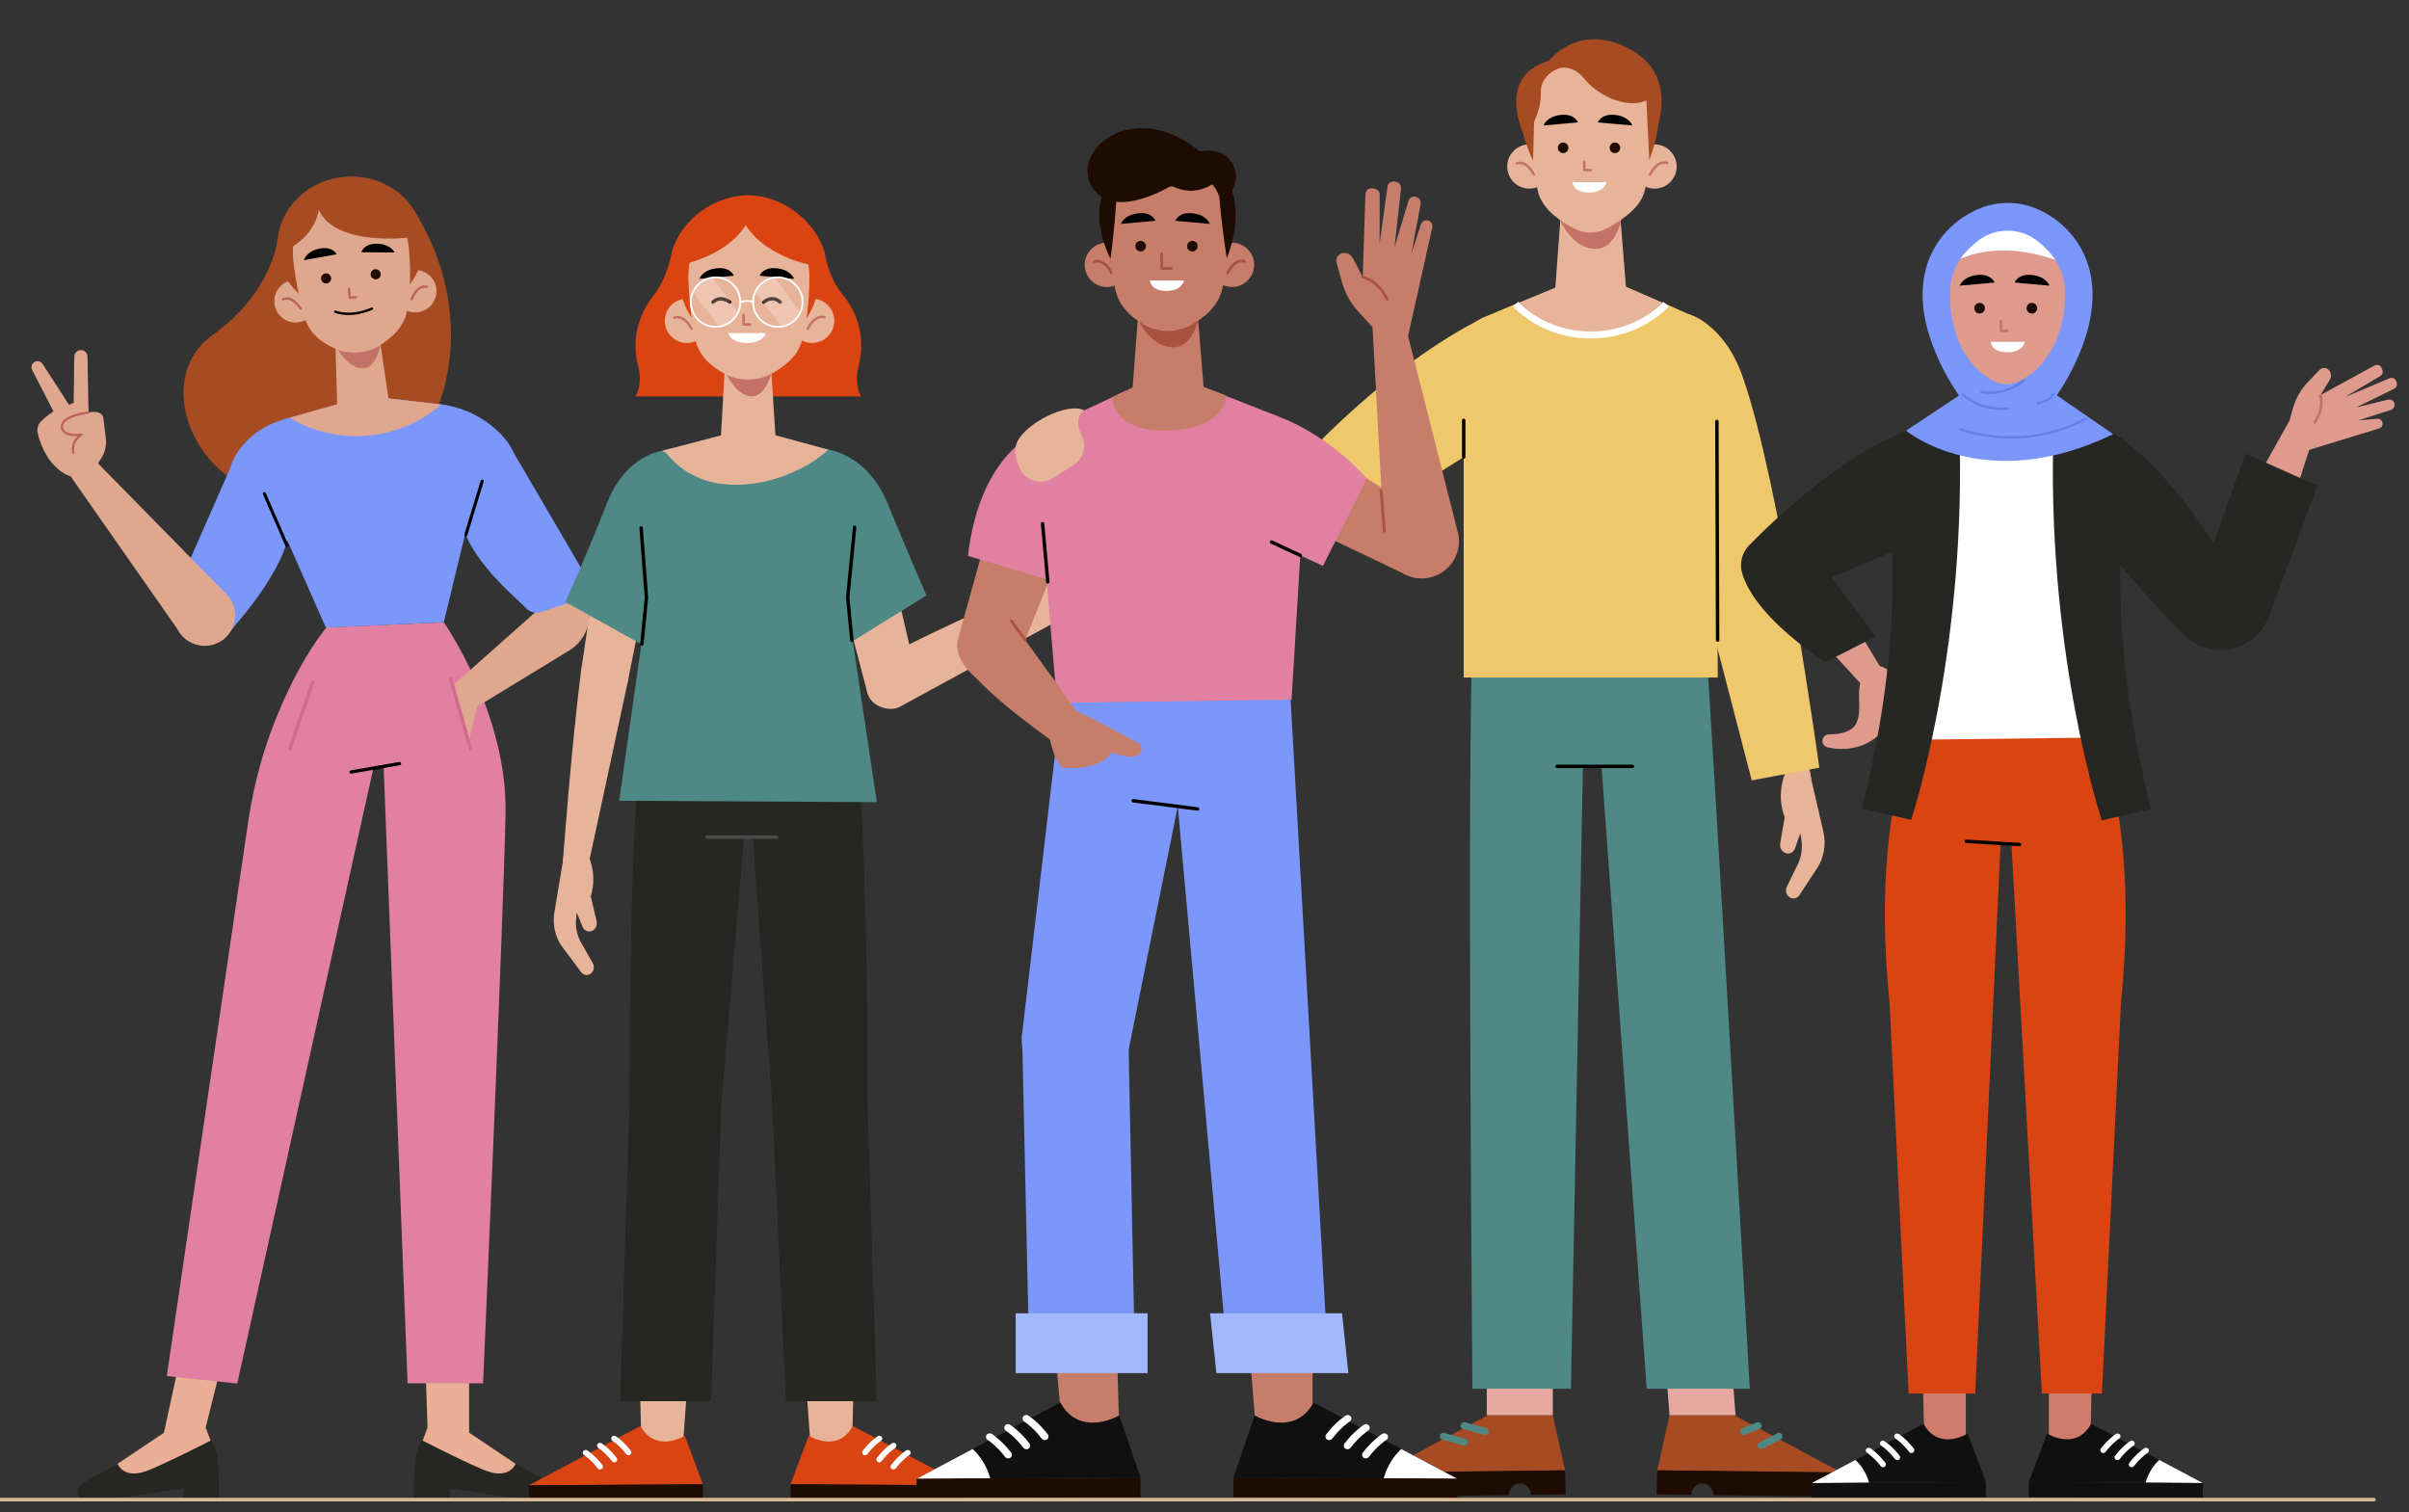 <?xml version="1.0" encoding="utf-8"?>
<!-- Generator: Adobe Illustrator 24.0.1, SVG Export Plug-In . SVG Version: 6.00 Build 0)  -->
<svg version="1.1" xmlns="http://www.w3.org/2000/svg" xmlns:xlink="http://www.w3.org/1999/xlink" x="0px" y="0px"
	 viewBox="0 0 670.03 420.59" style="enable-background:new 0 0 670.03 420.59;" xml:space="preserve">
<rect x="0" y="0" width="670.03" height="420.59" fill="#333333" stroke="none"/>
<style type="text/css">
	.st0{fill:#262722;}
	.st1{fill:#E8AF94;}
	.st2{fill:#E180A0;}
	.st3{fill:none;stroke:#000000;stroke-width:0.915;stroke-linecap:round;stroke-linejoin:round;stroke-miterlimit:10;}
	.st4{fill:none;stroke:#D4688F;stroke-width:0.952;stroke-linecap:round;stroke-linejoin:round;stroke-miterlimit:10;}
	.st5{fill:#A74B22;}
	.st6{fill:#7B97FB;}
	.st7{fill:#E0A78F;}
	.st8{fill:none;stroke:#000000;stroke-width:0.865;stroke-linecap:round;stroke-linejoin:round;stroke-miterlimit:10;}
	.st9{fill:none;stroke:#B9635E;stroke-width:0.641;stroke-linecap:round;stroke-linejoin:round;stroke-miterlimit:10;}
	.st10{fill:none;stroke:#B9635E;stroke-width:0.661;stroke-linecap:round;stroke-linejoin:round;stroke-miterlimit:10;}
	.st11{fill:#C47268;}
	.st12{fill:#1E0B02;}
	.st13{fill:none;stroke:#000000;stroke-width:0.661;stroke-linecap:round;stroke-linejoin:round;stroke-miterlimit:10;}
	.st14{fill:#E8B499;}
	.st15{fill:#FFFFFF;}
	.st16{fill:none;stroke:#494949;stroke-width:0.953;stroke-linecap:round;stroke-linejoin:round;stroke-miterlimit:10;}
	.st17{fill:#4E8985;}
	.st18{fill:none;stroke:#000000;stroke-width:0.953;stroke-linecap:round;stroke-linejoin:round;stroke-miterlimit:10;}
	.st19{fill:#DA4412;}
	.st20{fill:none;stroke:#C47268;stroke-width:0.689;stroke-linecap:round;stroke-linejoin:round;stroke-miterlimit:10;}
	.st21{fill:none;stroke:#1E0B02;stroke-width:0.957;stroke-linecap:round;stroke-linejoin:round;stroke-miterlimit:10;}
	.st22{opacity:0.23;fill:#FFFFFF;}
	.st23{fill:none;stroke:#FFFFFF;stroke-width:0.493;stroke-miterlimit:10;}
	.st24{fill:none;stroke:#4E8985;stroke-width:1.938;stroke-linecap:round;stroke-linejoin:round;stroke-miterlimit:10;}
	.st25{fill:#E6A9A0;}
	.st26{fill:#EEC86A;}
	.st27{fill:none;stroke:#FFFFFF;stroke-width:1.938;stroke-miterlimit:10;}
	.st28{fill:#C67D69;}
	.st29{fill:none;stroke:#A8523F;stroke-width:0.748;stroke-linecap:round;stroke-linejoin:round;stroke-miterlimit:10;}
	.st30{fill:#A8523F;}
	.st31{clip-path:url(#XMLID_4_);fill:#FFFFFF;}
	.st32{clip-path:url(#XMLID_5_);fill:#FFFFFF;}
	.st33{fill:#A1B9FC;}
	.st34{fill:#CF7C6C;}
	.st35{clip-path:url(#XMLID_6_);fill:#FFFFFF;}
	.st36{fill:#101010;}
	.st37{clip-path:url(#XMLID_7_);fill:#FFFFFF;}
	.st38{fill:#DE9A8C;}
	.st39{fill:none;stroke:#C47268;stroke-width:0.752;stroke-linecap:round;stroke-linejoin:round;stroke-miterlimit:10;}
	.st40{fill:none;stroke:#C47268;stroke-width:0.695;stroke-linecap:round;stroke-linejoin:round;stroke-miterlimit:10;}
	.st41{fill:none;stroke:#6081EA;stroke-width:0.673;stroke-linecap:round;stroke-linejoin:round;stroke-miterlimit:10;}
	.st42{fill:none;stroke:#D6B997;stroke-width:0.992;stroke-linecap:round;stroke-linejoin:round;stroke-miterlimit:10;}
</style>
<g id="BACKGROUND">
</g>
<g id="OBJECTS">
	<g>
		<g>
			<g>
				<g>
					<path class="st0" d="M143.39,407.1l9.73,5.36c1.03,0.57,1.66,1.87,1.34,3.1c-0.25,0.97-1.08,1.72-3.25,1.76
						c-4.81,0.1-26.1-3.45-26.1-3.45v2.74l-9.95,0.02c0,0-0.62-14.12,2.39-15.96L143.39,407.1z"/>
					<path class="st1" d="M130.36,398.36l13.04,8.74c0,0-1.68,4.81-9.11,1.6c-7.43-3.21-16.73-8.04-16.73-8.04l1.36-3.66
						L130.36,398.36z"/>
				</g>
				<polygon class="st1" points="118.91,397 117.55,356.47 130.47,357.33 130.47,402.57 				"/>
			</g>
			<g>
				<g>
					<path class="st0" d="M32.72,407.1l-9.73,5.36c-1.03,0.57-1.66,1.87-1.34,3.1c0.25,0.97,1.08,1.72,3.25,1.76
						c4.81,0.1,26.1-3.45,26.1-3.45v2.86l9.81-0.12c0,0,0.76-14.09-2.25-15.94L32.72,407.1z"/>
					<path class="st1" d="M45.75,398.36l-13.04,8.74c0,0,1.68,4.81,9.11,1.6c7.43-3.21,16.73-8.04,16.73-8.04L57.2,397L45.75,398.36
						z"/>
				</g>
				<polygon class="st1" points="57.2,397 67.4,356.47 54.48,357.33 44.52,403.49 				"/>
			</g>
			<g>
				<g>
					<path class="st2" d="M123.44,173.07c0,0,17.64,25.28,17.17,52.91c-0.48,27.64-6.25,158.74-6.25,158.74h-21l-6.65-171.32
						l-2.77-0.17L65.99,384.79l-19.6-2.08l22.78-155.13c1.56-9.97,4.23-19.74,8.11-29.05c3.32-7.96,7.87-17.02,13.55-24.04
						L123.44,173.07z"/>
					<line class="st3" x1="97.67" y1="214.7" x2="111.1" y2="212.37"/>
				</g>
				<line class="st4" x1="87.02" y1="189.7" x2="80.55" y2="208.34"/>
			</g>
		</g>
		<path class="st5" d="M77.18,66.71c0,0-1.47,14.72-18.17,26.56c-17.81,12.63-4.54,47.58,28.16,45.95
			c35.52-1.77,50.26-47.4,27.09-82.06L77.18,66.71z"/>
		<g>
			<g>
				<path class="st6" d="M102.09,110.13l-21.53,6.05c-6.21,1.75-11.19,8.34-9.31,14.51l19.38,43.86l32.8-1.49l11.53-47.52
					c0.99-6.46-5.71-12.32-12.2-13.06L102.09,110.13z"/>
				<path class="st7" d="M80.56,116.18l21.53-6.05l20.68,2.36l-0.43,0.36C110.54,122.74,93.78,124.07,80.56,116.18L80.56,116.18z"/>
			</g>
			<g>
				<g>
					<path class="st7" d="M150.43,168.9l-24.51,21.75l4.29,7.4l28.3-17.25c4.58-2.92,6.67-8.7,4.63-13.73
						c-0.1-0.25-0.21-0.49-0.33-0.74l-3.28-6.84L150.43,168.9z"/>
					<g>
						<path class="st6" d="M142.87,125.91l20.39,34.88c1,2.5-0.32,5.32-2.87,6.16l-9.83,3.26c-1.5,0.5-3.15,0.09-4.23-1.06
							c-3.62-3.85-19.51-15.97-19.01-30.78l-5.65-10.12l1.09-15.76C133.31,113.76,140.92,121.1,142.87,125.91z"/>
						<line class="st8" x1="129.55" y1="148.8" x2="134.11" y2="133.81"/>
					</g>
					<path class="st7" d="M134.11,191.72c-0.54,0.48-3.74,14.72-3.74,14.72l-4.45-15.78L134.11,191.72z"/>
					<line class="st4" x1="125.36" y1="188.82" x2="130.94" y2="208.43"/>
				</g>
			</g>
			<g>
				<g>
					<g>
						<g>
							<path class="st6" d="M63.92,130.44l-16.26,36.98c-0.7,2.59,0.92,5.24,3.55,5.79l7.67,1.73c1.55,0.32,2.5,4,3.45,2.73
								c3.15-4.24,20.66-21.99,18.46-36.64l4.45-10.7l-4.68-14.16C70.24,118.65,65.31,125.45,63.92,130.44z"/>
							<line class="st8" x1="79.78" y1="151.66" x2="73.53" y2="137.29"/>
						</g>
					</g>
				</g>
				<g>
					<g>
						<path class="st7" d="M26.15,127.74l-7.64,3.13L49.3,174.9c2.44,4.9,8.8,6.26,13.02,2.78l0,0c3.51-2.89,4.13-8.03,1.4-11.67
							L26.15,127.74z"/>
					</g>
					<g>
						<g>
							<path class="st7" d="M26.5,129.95l1.55-2.31c1.14-1.7,1.63-3.74,1.38-5.77l-0.69-5.65c0,0-0.31-2.99-5.96-1
								c-5.65,1.99-5.98,2.1-5.54,3.81c0,0,1.58,2.16,5.43,1.84L26.5,129.95z"/>
							<path class="st7" d="M19.34,132.39c0,0-6.42-1.94-8.86-11.92c-0.28-1.15,0.06-2.37,0.88-3.22c1.28-1.3,5.03-4.69,7.67-3.61
								l5.15,4.32l2.32,11.98L19.34,132.39z"/>
							<path class="st7" d="M24.64,116.04l-0.3-16.86c-0.02-1-0.84-1.81-1.84-1.81l0,0c-1,0-1.82,0.81-1.83,1.81l-0.18,12.84
								l-1.3,0.55l-7.36-11.36c-0.52-0.8-1.6-1.01-2.37-0.45l0,0c-0.68,0.48-0.9,1.39-0.52,2.13l8.31,16.14L24.64,116.04z"/>
						</g>
						<path class="st9" d="M24.62,114.7c0,0-8.04,0.95-7.38,4.33c0,0,0.37,2.55,5.43,1.84c0,0-2.91,1.54-2.29,5.04"/>
					</g>
				</g>
			</g>
		</g>
		<g>
			<g>
				
					<ellipse transform="matrix(0.63 -0.777 0.777 0.63 -34.658 94.839)" class="st7" cx="82.17" cy="83.78" rx="5.91" ry="5.91"/>
				<path class="st10" d="M78.76,83.24c0,0,2.25-1.34,4.82,2.54"/>
			</g>
			<g>
				<path class="st7" d="M109.58,81.47c0.27,3.26,3.14,5.67,6.39,5.4c3.26-0.27,5.67-3.14,5.4-6.39c-0.27-3.26-3.14-5.67-6.39-5.4
					C111.72,75.35,109.31,78.21,109.58,81.47z"/>
				<path class="st10" d="M118.72,79.77c0,0-2.47-0.87-4.23,3.44"/>
			</g>
			
				<ellipse transform="matrix(0.997 -0.084 0.084 0.997 -5.38 8.44)" class="st5" cx="97.45" cy="68.05" rx="20.35" ry="18.99"/>
			<g>
				<path class="st7" d="M105.5,93.66c0,0-2.35,2.56-4.63,3.33s-4.69-0.8-4.72-0.82c-0.03-0.02-2.89-1.81-2.89-1.81l0.55,19.49
					l0.33,0.3c4.31,3.91,10,3.49,13.63-1.01l0.53-0.66L105.5,93.66z"/>
			</g>
			<path class="st11" d="M91.21,91.95c0,0,4.23,11.06,10.05,10.46c4.79-0.5,5.23-11.18,5.23-11.18L91.21,91.95z"/>
			<path class="st7" d="M113.8,70.01c0.57,6.37,0.11,11.96-0.49,15.95c-0.59,3.9-2.96,6.81-6.47,9.29l-0.64,0.45
				c-3.71,2.62-8.76,3.13-12.93,1.29l0,0c-4.2-1.85-7.27-4.52-8.5-8.54c-2.24-7.32-3.15-15.56-3.15-15.56s-2.8-17.13,14.58-18.37
				C113.59,53.28,113.8,70.01,113.8,70.01z"/>
			<g>
				<polyline class="st10" points="97.06,80.3 97.27,82.8 98.97,82.65 				"/>
				<path d="M84.52,72.34l9.11-1.6c0,0-1.02-2.31-4.7-1.61C85.16,69.84,84.52,72.34,84.52,72.34z"/>
				<path d="M109.74,70.21l-9.25-0.05c0,0,0.62-2.45,4.36-2.38C108.69,67.86,109.74,70.21,109.74,70.21z"/>
				<path class="st12" d="M92.11,77.32c0.07,0.78-0.51,1.46-1.29,1.52c-0.78,0.07-1.46-0.51-1.52-1.29
					c-0.07-0.78,0.51-1.46,1.29-1.52C91.37,75.97,92.05,76.55,92.11,77.32z"/>
				<path class="st12" d="M105.9,76.16c0.07,0.78-0.51,1.46-1.29,1.52s-1.46-0.51-1.52-1.29c-0.07-0.78,0.51-1.46,1.29-1.52
					C105.15,74.81,105.83,75.38,105.9,76.16z"/>
				<path class="st13" d="M93.27,86.69c0,0,4.08,1.8,10.19-0.86"/>
			</g>
			<path class="st5" d="M113.47,66.09c0,0-25.47,3.11-25.65-11.96C87.82,54.13,109.55,45.94,113.47,66.09z"/>
			<path class="st5" d="M80.91,68.85c0,0,8.66-4.51,7.88-13.71C88.79,55.14,79.68,56.98,80.91,68.85z"/>
		</g>
	</g>
	<g>
		<g>
			<g>
				<polygon class="st14" points="191.86,375.65 189.92,402.34 178.41,402.72 177.64,369.85 				"/>
				<g>
					<g>
						<g>
							<defs>
								<path id="XMLID_34_" d="M190.45,399.3c0,0-8.04,5.05-12.28-2.71l-31.07,16.49l48.4-0.3L190.45,399.3z"/>
							</defs>
							<use xlink:href="#XMLID_34_"  style="overflow:visible;fill:#DA4412;"/>
							<clipPath id="XMLID_2_">
								<use xlink:href="#XMLID_34_"  style="overflow:visible;"/>
							</clipPath>
						</g>
						
							<rect x="147.11" y="412.94" transform="matrix(1 -6.117781e-03 6.117781e-03 1 -2.536 1.056)" class="st12" width="48.4" height="4.23"/>
						<path class="st15" d="M174.49,404.66c-0.13-0.05-0.25-0.14-0.34-0.26c-1.88-2.46-3.77-3.68-3.79-3.69
							c-0.37-0.24-0.47-0.72-0.22-1.07c0.25-0.36,0.76-0.44,1.12-0.22c0.09,0.05,2.14,1.37,4.2,4.07c0.26,0.35,0.18,0.83-0.18,1.08
							C175.05,404.74,174.75,404.77,174.49,404.66z"/>
						<path class="st15" d="M170.54,406.64c-0.13-0.05-0.25-0.14-0.34-0.26c-1.88-2.46-3.77-3.68-3.79-3.69
							c-0.37-0.24-0.47-0.72-0.22-1.07c0.25-0.35,0.76-0.45,1.12-0.22c0.09,0.05,2.14,1.37,4.2,4.07c0.26,0.35,0.18,0.83-0.18,1.08
							C171.09,406.72,170.79,406.74,170.54,406.64z"/>
						<path class="st15" d="M166.58,408.62c-0.13-0.05-0.25-0.14-0.34-0.26c-1.88-2.46-3.77-3.68-3.79-3.69
							c-0.37-0.24-0.47-0.72-0.22-1.07c0.25-0.35,0.76-0.45,1.12-0.22c0.09,0.05,2.14,1.37,4.2,4.07c0.26,0.35,0.18,0.83-0.18,1.08
							C167.14,408.7,166.84,408.72,166.58,408.62z"/>
					</g>
				</g>
			</g>
			<g>
				<polygon class="st14" points="223.54,375.65 225.47,402.34 236.98,402.72 237.76,369.85 				"/>
				<g>
					<g>
						<g>
							<defs>
								<path id="XMLID_35_" d="M224.94,399.3c0,0,8.04,5.05,12.28-2.71l31.07,16.49l-48.4-0.3L224.94,399.3z"/>
							</defs>
							<use xlink:href="#XMLID_35_"  style="overflow:visible;fill:#DA4412;"/>
							<clipPath id="XMLID_3_">
								<use xlink:href="#XMLID_35_"  style="overflow:visible;"/>
							</clipPath>
						</g>
						
							<rect x="241.97" y="390.85" transform="matrix(6.117781e-03 -1 1 6.117781e-03 -172.454 656.596)" class="st12" width="4.23" height="48.4"/>
						<path class="st15" d="M240.91,404.66c0.13-0.05,0.25-0.14,0.34-0.26c1.88-2.46,3.77-3.68,3.79-3.69
							c0.37-0.24,0.47-0.72,0.22-1.07c-0.25-0.36-0.76-0.44-1.12-0.22c-0.09,0.05-2.14,1.37-4.2,4.07
							c-0.26,0.35-0.18,0.83,0.18,1.08C240.35,404.74,240.65,404.77,240.91,404.66z"/>
						<path class="st15" d="M244.86,406.64c0.13-0.05,0.25-0.14,0.34-0.26c1.88-2.46,3.77-3.68,3.79-3.69
							c0.37-0.24,0.47-0.72,0.22-1.07c-0.25-0.35-0.76-0.45-1.12-0.22c-0.09,0.05-2.14,1.37-4.2,4.07
							c-0.26,0.35-0.18,0.83,0.18,1.08C244.3,406.72,244.61,406.74,244.86,406.64z"/>
						<path class="st15" d="M248.82,408.62c0.13-0.05,0.25-0.14,0.34-0.26c1.88-2.46,3.77-3.68,3.79-3.69
							c0.37-0.24,0.47-0.72,0.22-1.07c-0.25-0.35-0.76-0.45-1.12-0.22c-0.09,0.05-2.14,1.37-4.2,4.07
							c-0.26,0.35-0.18,0.83,0.18,1.08C248.26,408.7,248.56,408.72,248.82,408.62z"/>
					</g>
				</g>
			</g>
			<g>
				<g>
					<path class="st0" d="M237.68,201.86c0,0,3.69,23.23,3.58,104.1l2.62,83.73h-25.29l-3.85-82.88l-5.35-74.01h-9.98v-30.94H237.68
						z"/>
					<path class="st0" d="M178.68,201.86c0,0-3.69,24.16-3.58,105.03l-2.62,82.8h25.29l2.88-82.88l6.32-74.01h9.98v-30.94H178.68z"
						/>
					<line class="st16" x1="196.62" y1="232.81" x2="216.02" y2="232.81"/>
				</g>
			</g>
		</g>
		<g>
			<g>
				<g>
					<g>
						<g>
							<path class="st14" d="M174.74,189.02l-10.95,50.93l-7.23-0.37c0,0,2.32-31.51,5-52.57c0.43-3.34,4.73-6.07,8.03-5.38l0,0
								C172.68,182.27,175.39,185.93,174.74,189.02z"/>
						</g>
						<path class="st14" d="M162.95,236.58c0,0,3.56,5.58,1.36,12.69l1.63,6.95c0.25,1.08-0.27,2.21-1.23,2.65l0,0
							c-1.04,0.48-2.22-0.02-2.67-1.12l-1.62-3.92l-0.17,1.5c-0.27,2.38,0.21,4.78,1.36,6.81l3.28,5.76
							c0.37,0.66,0.38,1.49,0.02,2.17v0c-0.69,1.31-2.38,1.49-3.25,0.33l-5.2-6.95c-2.01-2.69-2.84-6.21-2.27-9.66l3.08-18.53
							L162.95,236.58z"/>
					</g>
					<polygon class="st14" points="161.56,187 167.98,143.47 182.91,148.33 174.59,189.62 					"/>
				</g>
				<path class="st17" d="M184.07,125.4c0,0-10.08,1.2-15.26,14.56c-5.21,13.43-11.57,27.44-11.57,27.44l22.57,12.57L184.07,125.4z"
					/>
			</g>
			<g>
				<g>
					<g>
						<g>
							<path class="st14" d="M250.69,196.34l49.29-26.84L297,159.02c0,0-34.35,14.63-52.99,24.81c-2.96,1.61-3.93,7.59-2.08,10.41
								l0,0C243.66,196.88,248.05,198.07,250.69,196.34z"/>
						</g>
					</g>
					<polygon class="st14" points="254.76,187.2 244.56,143.47 229.63,148.33 241.36,193.08 					"/>
				</g>
				<path class="st17" d="M230.4,125.06c0,0,10.91,1.29,16.45,14.9c5.44,13.34,10.84,25.65,10.84,25.65l-21.74,13.47L230.4,125.06z"
					/>
			</g>
			<g>
				<path class="st17" d="M235.46,127.1c-3.87-2.4-10.16-3-10.16-3l-17.48,1.76l-17.48-1.76c0,0-6.29,0.6-10.16,3l-0.14,40.26
					l-7.81,55.34l71.65,0.39l-8.22-55.01L235.46,127.1z"/>
				<g>
					<path class="st14" d="M184.07,125.4l20.6-5.41h7.1l18.63,5.07l0,0c-9.53,8.93-33.17,16.25-45.27,0.76L184.07,125.4z"/>
					<polyline class="st18" points="178.54,179.08 179.8,166.19 178.32,146.84 					"/>
					<polyline class="st18" points="236.94,178.09 235.78,166.19 237.7,146.65 					"/>
				</g>
			</g>
		</g>
		<g>
			<path class="st19" d="M238.42,106.86c-0.2-1.66-0.07-3.35,0.35-4.95c2.12-8.11-0.3-15.02-4.58-20.19
				c-3.87-4.67-4.83-11.58-4.83-11.58l0,0c-2.84-9.36-12.46-15.85-21.22-15.85c-8.76,0-18.35,6.12-21.19,15.48l0,0
				c0,0-1.28,7.41-4.86,11.96c-4.14,5.26-6.7,12.07-4.58,20.19c0.42,1.6,0.55,3.3,0.35,4.95c-0.15,1.22-0.48,2.49-1.18,3.37h62.93
				C238.9,109.35,238.57,108.08,238.42,106.86z"/>
			<g>
				<path class="st14" d="M197.22,89.05c0.1,3.4-2.58,6.24-5.98,6.33c-3.4,0.1-6.24-2.58-6.33-5.98c-0.1-3.4,2.58-6.24,5.98-6.33
					C194.29,82.97,197.13,85.65,197.22,89.05z"/>
				<path class="st20" d="M187.57,88.36c0,0,2.45-1.19,4.78,3.06"/>
			</g>
			<g>
				<circle class="st14" cx="225.88" cy="89.22" r="6.16"/>
				<path class="st20" d="M229.35,88.26c0,0-2.48-1.12-4.7,3.2"/>
			</g>
			
				<ellipse transform="matrix(0.232 -0.973 0.973 0.232 84.66 262.17)" class="st19" cx="208.3" cy="77.49" rx="19.35" ry="19.35"/>
			<g>
				<path class="st14" d="M214.42,101.52c0,0-2.67,2.45-5.1,3.05c-2.43,0.6-4.8-1.24-4.83-1.26c-0.03-0.02-2.84-2.13-2.84-2.13
					l-1.14,20.28l0.32,0.34c4.13,4.43,10.07,4.5,14.24,0.15l0.61-0.64L214.42,101.52z"/>
			</g>
			<path class="st11" d="M199.73,98.5c0,0,3.42,11.85,9.52,11.73c5.02-0.1,6.41-11.14,6.41-11.14L199.73,98.5z"/>
			<path class="st14" d="M225.1,77.7c0.03,6.67-0.93,12.42-1.9,16.51c-0.95,4-3.67,6.81-7.53,9.08l-0.7,0.41
				c-4.08,2.4-9.36,2.48-13.53,0.21h0c-4.2-2.29-7.15-5.32-8.07-9.61c-1.68-7.79-1.9-16.43-1.9-16.43s-1.4-18.03,16.74-17.79
				C226.35,60.31,225.1,77.7,225.1,77.7z"/>
			<g>
				<g>
					<polyline class="st20" points="206.82,87.58 206.82,90.22 208.6,90.22 					"/>
					<path d="M194.5,77.55l9.59-0.86c0,0-0.86-2.49-4.74-2.08C195.39,75.02,194.5,77.55,194.5,77.55z"/>
					<path d="M220.87,77.55l-9.59-0.86c0,0,0.86-2.49,4.74-2.08C219.98,75.02,220.87,77.55,220.87,77.55z"/>
					<path class="st15" d="M202.48,92.65h10.48c0,0-0.4,2.73-5.43,2.73C203.4,95.38,202.48,92.65,202.48,92.65z"/>
					<path class="st21" d="M202.96,84.02c0,0-2.48-2.03-4.66,0"/>
					<path class="st21" d="M216.98,84.02c0,0-1.94-2.08-4.54,0"/>
				</g>
				<g>
					<path class="st22" d="M198.31,77.39l7.03,9.55c0,0-2.12,4.05-5.5,3.6l-7.1-9.31C192.75,81.23,194.67,77.13,198.31,77.39z"/>
					<path class="st22" d="M215.61,77.39l7.03,9.55c0,0-2.12,4.05-5.5,3.6l-7.1-9.31C210.04,81.23,211.96,77.13,215.61,77.39z"/>
					<path class="st23" d="M205.9,84.02c0,3.8-3.08,6.88-6.88,6.88c-3.8,0-6.88-3.08-6.88-6.88c0-3.8,3.08-6.88,6.88-6.88
						C202.83,77.15,205.9,80.22,205.9,84.02z"/>
					<path class="st23" d="M223.22,84.02c0,3.8-3.08,6.88-6.88,6.88s-6.88-3.08-6.88-6.88c0-3.8,3.08-6.88,6.88-6.88
						S223.22,80.22,223.22,84.02z"/>
					<path class="st23" d="M205.9,84.02c0,0,1.96-0.72,3.56,0"/>
				</g>
			</g>
			<path class="st19" d="M189.71,73.6c0,0,16.17-3.08,19.51-15.15C209.23,58.45,192.02,52.35,189.71,73.6z"/>
			<path class="st19" d="M225.1,73.6c0,0-16.17-3.08-19.51-15.15C205.59,58.45,222.8,52.35,225.1,73.6z"/>
		</g>
	</g>
	<g>
		<g>
			<g>
				<g>
					<g>
						<polygon class="st5" points="431.89,393.58 413.87,393.58 384.07,409.52 435.31,408.91 						"/>
						<g>
							<path class="st12" d="M422.74,412.59c1.69,0,3.06,1.42,3.1,3.17l9.65-0.11l-0.18-6.74l-51.24,0.61l0.18,6.74l35.39-0.43
								v-0.01C419.64,414.04,421.03,412.59,422.74,412.59z"/>
						</g>
						<line class="st24" x1="401.41" y1="399.45" x2="407.32" y2="401.07"/>
						<line class="st24" x1="407.18" y1="396.49" x2="413.09" y2="398.11"/>
					</g>
					<rect x="413.52" y="368.18" class="st25" width="18.37" height="25.41"/>
				</g>
				<g>
					<g>
						<polygon class="st5" points="464.35,393.58 482.37,393.58 512.17,409.52 460.93,408.91 						"/>
						<g>
							<path class="st12" d="M473.5,412.59c-1.69,0-3.06,1.42-3.1,3.17l-9.65-0.11l0.18-6.74l51.24,0.61l-0.18,6.74l-35.39-0.43
								v-0.01C476.6,414.04,475.21,412.59,473.5,412.59z"/>
						</g>
						<line class="st24" x1="494.83" y1="399.45" x2="489.84" y2="401.98"/>
						<line class="st24" x1="489.05" y1="396.49" x2="484.98" y2="398.11"/>
					</g>
					<polygon class="st25" points="480.75,368.18 462.39,368.18 464.35,393.58 482.72,393.58 					"/>
				</g>
				<g>
					<path class="st17" d="M474.26,176.48c1.38,14.73,12.42,209.77,12.42,209.77h-28.67l-12.57-173.24l-5.17,0.1l-3.34,173.14h-27.4
						c0,0-1.56-180.97,0.11-209.31L474.26,176.48z"/>
					<line class="st18" x1="433.04" y1="213.14" x2="454.05" y2="213.14"/>
				</g>
			</g>
			<g>
				<path class="st5" d="M430.81,16.96c0,0,7.94-10.75,22.01-3.58c15.43,7.86,7.09,24.81,7.09,24.81l-33.15-6.28L430.81,16.96z"/>
				<path class="st5" d="M424.17,38.27c0,0-8.67-17.03,6.63-21.32l2.75,9.13L424.17,38.27z"/>
				<g>
					<path class="st14" d="M431.53,46.13c0.1,3.4-2.58,6.24-5.98,6.33c-3.4,0.1-6.24-2.58-6.33-5.98c-0.1-3.4,2.58-6.24,5.98-6.33
						C428.6,40.05,431.43,42.73,431.53,46.13z"/>
					<path class="st20" d="M421.87,45.44c0,0,2.45-1.19,4.78,3.06"/>
				</g>
				<g>
					<path class="st14" d="M454.02,46.31c0,3.4,2.76,6.16,6.16,6.16c3.4,0,6.16-2.76,6.16-6.16c0-3.4-2.76-6.16-6.16-6.16
						C456.78,40.14,454.02,42.9,454.02,46.31z"/>
					<path class="st20" d="M463.65,45.34c0,0-2.48-1.12-4.7,3.2"/>
				</g>
				<g>
					<path class="st14" d="M450.68,60.5c0,0-3.47,2.45-6.64,3.06c-3.17,0.6-6.24-1.23-6.28-1.25c-0.04-0.02-3.7-2.13-3.7-2.13
						l-1.51,20.28l0.41,0.34c5.37,4.43,13.1,4.48,18.53,0.13l0.79-0.64L450.68,60.5z"/>
				</g>
				<path class="st11" d="M432.55,58.04c0,0,3.45,11.3,11.4,11.17c6.53-0.1,7.58-11.17,7.58-11.17H432.55z"/>
				<path class="st14" d="M459.41,35.58c0.04,6.96-0.93,12.98-1.9,17.25c-0.95,4.18-4.63,7.11-8.48,9.48l-0.7,0.43
					c-4.08,2.51-7.45,2.59-11.62,0.22l0,0c-4.2-2.39-8.11-5.56-9.03-10.04c-1.68-8.14-1.91-17.17-1.91-17.17
					s-2.37-18.84,15.78-18.59C459.69,17.41,459.41,35.58,459.41,35.58z"/>
				<g>
					<path class="st12" d="M436.23,41.11c0,0.81-0.66,1.47-1.47,1.47c-0.81,0-1.47-0.66-1.47-1.47c0-0.81,0.66-1.47,1.47-1.47
						C435.57,39.64,436.23,40.29,436.23,41.11z"/>
					<path class="st12" d="M450.64,41.11c0,0.81-0.66,1.47-1.47,1.47c-0.81,0-1.47-0.66-1.47-1.47c0-0.81,0.66-1.47,1.47-1.47
						C449.98,39.64,450.64,40.29,450.64,41.11z"/>
					<polyline class="st20" points="440.64,44.95 440.64,47.3 442.54,47.3 					"/>
					<path d="M429.29,34.9l9.59-0.86c0,0-0.86-2.49-4.74-2.08C430.18,32.36,429.29,34.9,429.29,34.9z"/>
					<path d="M454.02,34.9l-9.59-0.86c0,0,0.86-2.49,4.74-2.08C453.13,32.36,454.02,34.9,454.02,34.9z"/>
					<path class="st15" d="M437.35,50.65h9.46c0,0-0.44,2.9-4.87,2.9S437.35,50.65,437.35,50.65z"/>
				</g>
				<g>
					<path class="st5" d="M426.39,44.66c0,0,0.71-23.07,0.42-23.73C426.8,20.93,418.62,28.49,426.39,44.66z"/>
					<path class="st5" d="M458.73,44.5l-1.23-25.05C457.5,19.45,465.37,27.26,458.73,44.5z"/>
				</g>
				<path class="st5" d="M433.98,18.89c0,0-5.63,1.52-5.44,7.05C428.73,31.47,425,36.9,425,36.9l-1.71-5.52
					C423.29,31.38,421.97,21.08,433.98,18.89z"/>
				<path class="st5" d="M432.56,19.35c0,0,4.21-2.39,8.4,2.87c3.57,4.49,12.99,9.12,18.57,4.72c0,0-3.55-12.72-17.42-12.46
					S432.56,19.35,432.56,19.35z"/>
			</g>
			<g>
				<path class="st26" d="M412.92,88.16c-27.94,13.99-50.97,40.04-50.97,40.04l15,18.07l42.25-26.84L412.92,88.16z"/>
				<g>
					<g>
						<g>
							<polygon class="st14" points="488.89,195.99 497.3,217.43 503.8,216.74 498.87,189.01 							"/>
						</g>
						<path class="st14" d="M496.98,214.05c0,0-3.33,6.01-0.6,13.23l-1.24,7.3c-0.19,1.13,0.42,2.27,1.44,2.66l0,0
							c1.1,0.43,2.3-0.16,2.7-1.33l1.43-4.17l0.27,1.54c0.43,2.45,0.09,4.97-0.97,7.14l-3.03,6.18c-0.34,0.7-0.3,1.56,0.11,2.24l0,0
							c0.8,1.32,2.56,1.39,3.38,0.13l4.94-7.53c1.91-2.92,2.55-6.62,1.73-10.15l-4.38-18.99L496.98,214.05z"/>
					</g>
					<path class="st26" d="M469.55,87.32c0,0,9.84,2.48,15.08,17.25c10.5,29.6,21.39,108.93,21.39,108.93l-18.8,3.54l-26.35-101.62
						L469.55,87.32z"/>
				</g>
				<g>
					<g>
						<g>
							<path class="st26" d="M463.41,84.59l8.43,3.75c3.41,1.52,5.62,4.9,5.63,8.64l0.3,91.45h-70.66V96.9
								c0-3.82,2.29-7.27,5.82-8.75l8.6-3.61L463.41,84.59z"/>
						</g>
						<g>
							<path class="st14" d="M442.97,75.73l20.44,8.86c0,0-21,18.98-41.88-0.04L442.97,75.73z"/>
							<path class="st27" d="M421.53,84.55c0,0,7.28,8.61,20.89,8.61s20.99-8.57,20.99-8.57"/>
						</g>
					</g>
					<line class="st18" x1="477.73" y1="178.01" x2="477.53" y2="117.21"/>
					<line class="st18" x1="407.11" y1="127.11" x2="407.11" y2="116.91"/>
				</g>
			</g>
		</g>
		<g>
			<g>
				<path class="st12" d="M330.99,42.96c0,0,9.08-4.05,12.3,3.6c3.1,7.36-9.21,14.38-9.21,14.38L330.99,42.96z"/>
				<g>
					<path class="st28" d="M314.01,73.49c0.1,3.4-2.58,6.24-5.98,6.33c-3.4,0.1-6.24-2.58-6.33-5.98c-0.1-3.4,2.58-6.24,5.98-6.33
						C311.08,67.41,313.91,70.09,314.01,73.49z"/>
					<path class="st29" d="M304.35,72.8c0,0,2.45-1.19,4.78,3.06"/>
				</g>
				<g>
					<circle class="st28" cx="342.67" cy="73.66" r="6.16"/>
					<path class="st29" d="M346.14,72.7c0,0-2.48-1.12-4.7,3.2"/>
				</g>
				<g>
					<path class="st28" d="M333.16,87.86c0,0-3.47,2.45-6.64,3.06c-3.17,0.6-6.24-1.23-6.28-1.25c-0.04-0.02-3.7-2.13-3.7-2.13
						l-1.51,20.28l0.41,0.34c5.37,4.43,13.1,4.48,18.53,0.13l0.79-0.64L333.16,87.86z"/>
				</g>
				<path class="st30" d="M315.03,85.4c0,0,3.45,11.3,11.4,11.17c6.53-0.1,7.58-11.17,7.58-11.17H315.03z"/>
				<path class="st28" d="M341.89,62.94c0.04,6.96-0.93,12.98-1.9,17.25c-0.95,4.18-3.67,7.11-7.53,9.48l-0.7,0.43
					c-4.08,2.51-9.36,2.59-13.53,0.22l0,0c-4.2-2.39-7.15-5.56-8.08-10.04c-1.68-8.14-1.91-17.17-1.91-17.17
					s-2.37-18.84,15.78-18.59C342.18,44.77,341.89,62.94,341.89,62.94z"/>
				<g>
					<circle class="st12" cx="317.25" cy="68.46" r="1.47"/>
					<circle class="st12" cx="331.65" cy="68.46" r="1.47"/>
					<polyline class="st29" points="323.12,70.61 323.12,74.66 325.73,74.66 					"/>
					<path d="M311.78,62.26l9.59-0.86c0,0-0.86-2.49-4.74-2.08C312.66,59.72,311.78,62.26,311.78,62.26z"/>
					<path d="M336.5,62.26l-9.59-0.86c0,0,0.86-2.49,4.74-2.08C335.62,59.72,336.5,62.26,336.5,62.26z"/>
					<path class="st15" d="M319.83,78.01h9.46c0,0-0.44,2.9-4.87,2.9S319.83,78.01,319.83,78.01z"/>
				</g>
				<g>
					<path class="st12" d="M308.87,72.02c0,0,2.69-20.37,1.37-23.73C310.24,48.29,301.11,55.85,308.87,72.02z"/>
					<path class="st12" d="M341.21,71.86c0,0-3.02-19.46-2.18-25.05C339.03,46.8,347.85,54.62,341.21,71.86z"/>
				</g>
				<path class="st12" d="M338.39,45.42l-8.37-1.27l-0.74-1.45l-4.42,0.67l-4.42-0.67l-0.74,1.45l-8.37,1.27l-1.12,4.48l0.28,5.16
					c0,0,1.32-5.85,5.93-4.69c1.09,0.27,2.39,0.73,3.91,1.04c1.42,0.31,2.78,0.45,4.05,0.47c0.15,0,0.31,0,0.46,0
					c0.15,0,0.31,0,0.46,0c1.28-0.02,2.63-0.16,4.05-0.47c1.52-0.31,2.85-0.67,3.91-1.04c4.27-1.49,5.85,4.42,5.85,4.42l0.36-4.89
					L338.39,45.42z"/>
				<path class="st12" d="M338.23,50.51c0,0-5.44,4.86-12.41,1.12c0,0-17.73,10.92-22.74-0.97c-4.17-9.91,13.15-23.37,31.02-8.21
					L338.23,50.51z"/>
			</g>
			<g>
				<g>
					<polygon class="st28" points="346.42,361.77 349.29,397.44 365.06,397.93 365.09,355.63 					"/>
					<g>
						<g>
							<g>
								<defs>
									<path id="XMLID_30_" d="M348.98,393.66c0,0,10.93,6.37,16.38-3.61l39.99,21.23l-62.29-0.38L348.98,393.66z"/>
								</defs>
								<use xlink:href="#XMLID_30_"  style="overflow:visible;fill:#101010;"/>
								<clipPath id="XMLID_4_">
									<use xlink:href="#XMLID_30_"  style="overflow:visible;"/>
								</clipPath>
								<path class="st31" d="M398.24,398.63c0,0-15.38,2.3-14.19,21.42l26.61-7.29L398.24,398.63z"/>
							</g>
							
								<rect x="371.47" y="382.66" transform="matrix(6.116399e-03 -1 1 6.116399e-03 -41.893 785.467)" class="st12" width="5.45" height="62.29"/>
							<path class="st15" d="M370.11,400.43c0.17-0.07,0.32-0.18,0.43-0.33c2.42-3.17,4.85-4.74,4.88-4.75
								c0.48-0.3,0.61-0.92,0.29-1.38c-0.32-0.46-0.98-0.57-1.45-0.28c-0.11,0.07-2.75,1.76-5.41,5.24
								c-0.34,0.45-0.23,1.07,0.23,1.39C369.39,400.54,369.78,400.57,370.11,400.43z"/>
							<path class="st15" d="M375.2,402.98c0.17-0.07,0.32-0.18,0.43-0.33c2.42-3.17,4.85-4.74,4.88-4.75
								c0.48-0.3,0.61-0.92,0.29-1.38c-0.32-0.46-0.98-0.57-1.45-0.28c-0.11,0.07-2.75,1.76-5.41,5.24
								c-0.34,0.45-0.23,1.07,0.23,1.39C374.48,403.09,374.87,403.11,375.2,402.98z"/>
							<path class="st15" d="M380.29,405.53c0.17-0.07,0.32-0.18,0.43-0.33c2.42-3.17,4.85-4.74,4.88-4.75
								c0.48-0.3,0.61-0.92,0.29-1.38c-0.32-0.46-0.98-0.57-1.45-0.28c-0.11,0.07-2.75,1.76-5.41,5.24
								c-0.34,0.44-0.23,1.07,0.23,1.39C379.57,405.63,379.96,405.66,380.29,405.53z"/>
						</g>
					</g>
				</g>
				<g>
					<polygon class="st28" points="310.32,361.77 311.27,397.44 295.5,397.93 291.64,355.63 					"/>
					<g>
						<g>
							<g>
								<defs>
									<path id="XMLID_31_" d="M311.3,393.66c0,0-10.93,6.37-16.38-3.61l-39.99,21.23l62.29-0.38L311.3,393.66z"/>
								</defs>
								<use xlink:href="#XMLID_31_"  style="overflow:visible;fill:#101010;"/>
								<clipPath id="XMLID_5_">
									<use xlink:href="#XMLID_31_"  style="overflow:visible;"/>
								</clipPath>
								<path class="st32" d="M262.05,398.63c0,0,15.38,2.3,14.19,21.42l-26.61-7.29L262.05,398.63z"/>
							</g>
							
								<rect x="254.94" y="411.09" transform="matrix(1 -6.116389e-03 6.116389e-03 1 -2.526 1.758)" class="st12" width="62.29" height="5.45"/>
							<path class="st15" d="M290.18,400.43c-0.17-0.07-0.32-0.18-0.43-0.33c-2.42-3.17-4.85-4.74-4.88-4.75
								c-0.48-0.3-0.61-0.92-0.29-1.38c0.32-0.46,0.98-0.57,1.45-0.28c0.11,0.07,2.75,1.76,5.41,5.24c0.34,0.45,0.23,1.07-0.23,1.39
								C290.9,400.54,290.51,400.57,290.18,400.43z"/>
							<path class="st15" d="M285.09,402.98c-0.17-0.07-0.32-0.18-0.43-0.33c-2.42-3.17-4.85-4.74-4.88-4.75
								c-0.48-0.3-0.61-0.92-0.29-1.38c0.32-0.46,0.98-0.57,1.45-0.28c0.11,0.07,2.75,1.76,5.41,5.24c0.34,0.45,0.23,1.07-0.23,1.39
								C285.81,403.09,285.42,403.11,285.09,402.98z"/>
							<path class="st15" d="M280,405.53c-0.17-0.07-0.32-0.18-0.43-0.33c-2.42-3.17-4.85-4.74-4.88-4.75
								c-0.48-0.3-0.61-0.92-0.29-1.38c0.32-0.46,0.98-0.57,1.45-0.28c0.11,0.07,2.75,1.76,5.41,5.24c0.34,0.44,0.23,1.07-0.23,1.39
								C280.72,405.63,280.33,405.66,280,405.53z"/>
						</g>
					</g>
				</g>
				<g>
					<g>
						<path class="st6" d="M327.59,224.22l14,154.95h27.84l-10.5-185.24l-34.53-3.05l-28.57-1.41l-11.55,98.12
							c-0.94,8.97,6.2,16.73,15.22,16.54h0c7.08-0.15,13.09-5.23,14.41-12.19L327.59,224.22z"/>
					</g>
					<line class="st18" x1="315.15" y1="222.7" x2="333.07" y2="224.98"/>
					<polygon class="st33" points="375.03,381.88 338.33,381.88 336.56,365.25 373.26,365.25 					"/>
					<polygon class="st6" points="313.92,291.93 315.63,376.78 286.25,376.78 284.28,287.58 					"/>
					<rect x="282.49" y="365.25" class="st33" width="36.69" height="16.63"/>
				</g>
			</g>
			<g>
				<g>
					<g>
						<path class="st2" d="M355.57,115.85l-20.8-8.2l-19.73,0.17l-26.02,12.17c-2.04,1.22-1.65,3.69-0.91,5.95l5.88,69.54l65.25-0.9
							l4.25-70.66C364.05,121.6,357.72,116.89,355.57,115.85z"/>
					</g>
					<path class="st28" d="M315.03,107.81l-5.81,2.67c0,0-0.06,9.75,15.73,9.24c16.2-0.52,16.16-9.7,16.16-9.7l-6.35-2.39
						L315.03,107.81z"/>
				</g>
				<g>
					<g>
						<polygon class="st28" points="389.89,159.29 346.02,138.34 367.77,125.4 387.25,137.47 						"/>
						<g>
							<path class="st28" d="M381.75,91.01l8.49-3.05l15.03,59.24c2.11,6.34-2.23,13-8.88,13.63l0,0c-5.53,0.52-10.5-3.4-11.28-8.9
								L381.75,91.01z"/>
							<g>
								<path class="st28" d="M381.75,91.01l-4.05-4.47c-2.11-2.33-3.65-5.13-4.48-8.16l-1.47-5.34c-0.35-1.27,0.53-2.55,1.84-2.68
									l0,0c1.11-0.11,2.17,0.46,2.69,1.44l2.74,5.21l0.76-23.01c0.01-0.99,0.89-1.75,1.88-1.61l0.66,0.09
									c0.78,0.11,1.37,0.75,1.42,1.53l-0.02,13.64l2.19-15.67c0.08-0.99,1-1.68,1.97-1.49l0.48,0.1c0.82,0.16,1.38,0.91,1.32,1.74
									l-1.8,16.37l3.85-12.81c0.28-1.02,1.43-1.51,2.36-1.02l0.19,0.1c0.64,0.34,0.98,1.05,0.85,1.76l-2.56,13.8l2.63-8.13
									c0.37-1.16,1.83-1.52,2.71-0.69l0,0c0.42,0.4,0.6,0.99,0.47,1.55l-6.82,30.51L381.75,91.01z"/>
								<path class="st29" d="M379.01,77c0,0,4.44,1.03,6.77,6.25"/>
							</g>
							<line class="st29" x1="384.13" y1="136.45" x2="385.04" y2="147.74"/>
						</g>
					</g>
					<g>
						<path class="st2" d="M352.66,114.86c16.27,4.94,27.53,18.24,27.53,18.24l-12.24,24.29l-28.1-13.04L352.66,114.86z"/>
						<line class="st18" x1="361.65" y1="154.46" x2="353.67" y2="150.76"/>
					</g>
				</g>
				<g>
					<g>
						<g>
							<g>
								<path class="st28" d="M276.23,142.52l-9.9,35.64c-1.12,5.67,5.58,12.09,11.01,13.54l0,0c5.37,1.42,4.23-2.78,5.64-8.3
									l13.49-33.72L276.23,142.52z"/>
							</g>
							<g>
								<g>
									<path class="st28" d="M267.29,182.29c1.75,7.28,24.75,23.34,24.75,23.34l13.18,0.12L281.3,172.7L267.29,182.29z"/>
								</g>
								<path class="st28" d="M309.31,209.24c0,0,3.36,1.69,6.66,1.02c1.82-0.37,2.15-2.85,0.49-3.7
									c-4.31-2.22-13.37-7.39-16.95-8.69l-6.22-1.73l-5.86,5.82l4.6,3.67c0,0,1.11,5.83,3.35,7.81
									C295.39,213.44,305.13,214.95,309.31,209.24z"/>
							</g>
							<line class="st29" x1="285.14" y1="178.01" x2="281.3" y2="172.7"/>
						</g>
						<g>
							<path class="st2" d="M289.01,119.99c0,0-16.4,5.48-19.79,34.61l32.46,9.67l9.03-28.17L289.01,119.99z"/>
							<line class="st18" x1="291.43" y1="161.83" x2="289.98" y2="145.65"/>
						</g>
					</g>
					<path class="st14" d="M301.58,114.13c0,0-3.31,1.77-0.71,6.91l0,0c1.47,2.92,0.5,6.48-2.25,8.25l-5.72,3.68
						c-3.19,2.05-7.5,0.9-9.17-2.51c-1.12-2.3-1.84-4.91-0.98-7.15C284.8,117.9,296.87,111.7,301.58,114.13z"/>
				</g>
			</g>
		</g>
	</g>
	<g>
		<g>
			<g>
				<g>
					<polygon class="st34" points="569.87,376.97 569.87,401.71 581.38,402.1 582.15,369.22 					"/>
					<g>
						<g>
							<g>
								<defs>
									<path id="XMLID_32_" d="M569.34,398.68c0,0,8.04,5.05,12.28-2.71l31.07,16.49l-48.4-0.3L569.34,398.68z"/>
								</defs>
								<use xlink:href="#XMLID_32_"  style="overflow:visible;fill:#101010;"/>
								<clipPath id="XMLID_6_">
									<use xlink:href="#XMLID_32_"  style="overflow:visible;"/>
								</clipPath>
								<path class="st35" d="M607.16,402.64c0,0-11.95,1.79-11.03,16.64l20.68-5.67L607.16,402.64z"/>
							</g>
							
								<rect x="586.36" y="390.23" transform="matrix(6.117781e-03 -1 1 6.117781e-03 170.456 1000.367)" class="st36" width="4.23" height="48.4"/>
							<path class="st15" d="M585.3,404.04c0.13-0.05,0.25-0.14,0.34-0.26c1.88-2.46,3.77-3.68,3.79-3.69
								c0.37-0.24,0.47-0.72,0.22-1.07c-0.25-0.36-0.76-0.44-1.12-0.22c-0.09,0.05-2.14,1.37-4.2,4.07
								c-0.26,0.35-0.18,0.83,0.18,1.08C584.74,404.12,585.05,404.14,585.3,404.04z"/>
							<path class="st15" d="M589.26,406.02c0.13-0.05,0.25-0.14,0.34-0.26c1.88-2.46,3.77-3.68,3.79-3.69
								c0.37-0.24,0.47-0.72,0.22-1.07c-0.25-0.35-0.76-0.45-1.12-0.21c-0.09,0.05-2.14,1.37-4.2,4.07
								c-0.26,0.35-0.18,0.83,0.18,1.08C588.7,406.1,589,406.12,589.26,406.02z"/>
							<path class="st15" d="M593.21,408c0.13-0.05,0.25-0.14,0.34-0.26c1.88-2.46,3.77-3.68,3.79-3.69
								c0.37-0.24,0.47-0.72,0.22-1.07c-0.25-0.35-0.76-0.45-1.12-0.21c-0.09,0.05-2.14,1.37-4.2,4.07
								c-0.26,0.34-0.18,0.83,0.18,1.08C592.65,408.08,592.96,408.1,593.21,408z"/>
						</g>
					</g>
				</g>
				<g>
					<path class="st19" d="M575.98,189.46c0,0,20.55,24.36,13.93,89.48l-5.29,108.62h-16.7l-10.96-198.1H575.98z"/>
				</g>
			</g>
			<g>
				<g>
					<polygon class="st34" points="546.76,376.97 546.76,401.71 535.25,402.1 534.48,369.22 					"/>
					<g>
						<g>
							<g>
								<defs>
									<path id="XMLID_33_" d="M547.29,398.68c0,0-8.04,5.05-12.28-2.71l-31.07,16.49l48.4-0.3L547.29,398.68z"/>
								</defs>
								<use xlink:href="#XMLID_33_"  style="overflow:visible;fill:#101010;"/>
								<clipPath id="XMLID_7_">
									<use xlink:href="#XMLID_33_"  style="overflow:visible;"/>
								</clipPath>
								<path class="st37" d="M509.47,402.64c0,0,11.95,1.79,11.03,16.64l-20.68-5.67L509.47,402.64z"/>
							</g>
							
								<rect x="503.95" y="412.32" transform="matrix(1 -6.117781e-03 6.117781e-03 1 -2.526 3.239)" class="st36" width="48.4" height="4.23"/>
							<path class="st15" d="M531.33,404.04c-0.13-0.05-0.25-0.14-0.34-0.26c-1.88-2.46-3.77-3.68-3.79-3.69
								c-0.37-0.24-0.47-0.72-0.22-1.07c0.25-0.36,0.76-0.44,1.12-0.22c0.09,0.05,2.14,1.37,4.2,4.07c0.26,0.35,0.18,0.83-0.18,1.08
								C531.89,404.12,531.58,404.14,531.33,404.04z"/>
							<path class="st15" d="M527.37,406.02c-0.13-0.05-0.25-0.14-0.34-0.26c-1.88-2.46-3.77-3.68-3.79-3.69
								c-0.37-0.24-0.47-0.72-0.22-1.07c0.25-0.35,0.76-0.45,1.12-0.21c0.09,0.05,2.14,1.37,4.2,4.07c0.26,0.35,0.18,0.83-0.18,1.08
								C527.93,406.1,527.63,406.12,527.37,406.02z"/>
							<path class="st15" d="M523.42,408c-0.13-0.05-0.25-0.14-0.34-0.26c-1.88-2.46-3.77-3.68-3.79-3.69
								c-0.37-0.24-0.47-0.72-0.22-1.07c0.25-0.35,0.76-0.45,1.12-0.21c0.09,0.05,2.14,1.37,4.2,4.07c0.26,0.34,0.18,0.83-0.18,1.08
								C523.98,408.08,523.67,408.1,523.42,408z"/>
						</g>
					</g>
				</g>
				<path class="st19" d="M539.49,189.46c0,0-20.55,24.36-13.93,89.48l5.29,108.62h18.53l9.13-198.1H539.49z"/>
			</g>
			<g>
				<rect x="540.97" y="202.77" class="st19" width="32.11" height="32.12"/>
				<line class="st18" x1="561.72" y1="234.88" x2="546.9" y2="233.97"/>
			</g>
		</g>
		<g>
			<g>
				<g>
					<path class="st38" d="M637.03,116.54l7.26,2.28l-15.36,47.84c-1.82,5.34-8.13,7.59-12.92,4.62l0,0
						c-3.98-2.47-5.32-7.64-3.03-11.73L637.03,116.54z"/>
					<g>
						<path class="st38" d="M637.33,114.95l0.58-1.89c0.78-2.54,2.14-4.86,3.98-6.78l3.24-3.38c0.77-0.8,2.08-0.72,2.74,0.17l0,0
							c0.56,0.75,0.61,1.77,0.12,2.57l-2.59,4.24l15.02-8.21c0.73-0.42,1.66-0.11,1.98,0.66l0.22,0.52c0.26,0.61,0.05,1.32-0.5,1.69
							l-9.9,5.89l12.31-5.19c0.75-0.37,1.65,0,1.93,0.78l0.14,0.39c0.23,0.66-0.06,1.4-0.69,1.71l-10.62,5.2l8.93-2.17
							c0.86-0.24,1.71,0.38,1.76,1.27l0.01,0.18c0.03,0.61-0.33,1.17-0.91,1.38l-9.12,2.92l5.03-0.42c1-0.23,1.9,0.66,1.67,1.66l0,0
							c-0.11,0.48-0.46,0.86-0.92,1.01l-23.07,7.06l-1.42-5.28C636.7,118.97,636.73,116.9,637.33,114.95z"/>
						<path class="st39" d="M645.39,109.88c0,0,1.18,3.67-1.6,7.61"/>
					</g>
				</g>
				<path class="st0" d="M584.41,119.02c0,0,12.44,3.15,31.33,32.17l8.77-25.07l20.05,8.98L631,171.51
					c-3.55,9.51-15.64,12.42-23.06,5.49c-5.96-5.56-25.02-26.65-28.86-33.79L584.41,119.02z"/>
			</g>
			<g>
				<g>
					<path class="st38" d="M522.79,185.19c0,0,9.51,2.68,4.46,12.97c-4.55,9.28-12.45,11.22-19.02,9.66
						c-1.12-0.27-1.67-1.53-1.18-2.56l0,0c0.31-0.65,0.97-1.06,1.69-1.05c2.37,0.05,6.61-0.34,7.78-3.53
						c1.53-4.15-0.64-8.71,1.77-12.99L522.79,185.19z"/>
					<polygon class="st38" points="522.79,185.19 517.08,175.72 508.66,180.46 518.93,191.67 					"/>
				</g>
				<path class="st0" d="M522.72,123.23c0,0-16.14,7.96-36.15,28.34c-2.04,2.07-2.85,5.1-2.01,7.89c1.53,5.1,6.74,13.61,23.04,24.74
					l14.16-7.21l-12.37-16.48l23.66-9.81L522.72,123.23z"/>
			</g>
			<g>
				<polygon class="st15" points="586.59,205.09 530.8,205.75 537.23,119.78 580.3,119.78 				"/>
				<path class="st0" d="M530.15,119.78l-7.43,3.44c0,0,10.99,40-4.92,101.62l13.75,3.18c0,0,14.87-44.63,13.52-104.81
					L530.15,119.78z"/>
				<path class="st0" d="M585.98,119.92l3.46,1.6c2.28,1.05,3.53,3.51,3.05,5.97c-2.27,11.7-7.08,47.47,5.84,97.49l-13.75,3.18
					c0,0-14.87-44.63-13.52-104.81L585.98,119.92z"/>
			</g>
		</g>
		<g>
			<g>
				<g>
					<g>
						<path class="st38" d="M565.29,104.33c0,0-2.94,2.47-5.62,3.08c-2.68,0.61-5.28-1.25-5.32-1.27c-0.03-0.02-3.13-2.15-3.13-2.15
							l-1.26,15.5l0.35,0.34c4.55,4.47,11.09,4.53,15.68,0.14l0.67-0.64L565.29,104.33z"/>
					</g>
					<path class="st38" d="M575.47,80.29c0.03,6.73-0.94,12.54-1.92,16.66c-0.96,4.04-3.71,6.87-7.6,9.16l-0.71,0.42
						c-4.12,2.42-9.45,2.51-13.66,0.21l0,0c-4.24-2.31-7.22-5.37-8.15-9.7c-1.7-7.87-1.92-16.59-1.92-16.59s-1.42-18.2,16.9-17.96
						C576.73,62.74,575.47,80.29,575.47,80.29z"/>
					<g>
						<circle class="st12" cx="550.6" cy="85.72" r="1.48"/>
						<circle class="st12" cx="565.14" cy="85.72" r="1.48"/>
						<polyline class="st40" points="556.52,89.3 556.52,91.97 558.32,91.97 						"/>
						<path d="M545.08,79.45l9.68-0.87c0,0-0.87-2.51-4.78-2.1C545.97,76.89,545.08,79.45,545.08,79.45z"/>
						<path d="M570.04,79.45l-9.68-0.87c0,0,0.87-2.51,4.78-2.1C569.14,76.89,570.04,79.45,570.04,79.45z"/>
						<path class="st15" d="M553.69,95.08h9.46c0,0-0.44,2.9-4.87,2.9S553.69,95.08,553.69,95.08z"/>
					</g>
					<path class="st15" d="M542.01,73.76c0,0,11.93-9.24,33.48,0c0,0-1.9-13.42-16.74-13.42S542.01,73.76,542.01,73.76z"/>
				</g>
				<g>
					<path class="st6" d="M581.85,78.9c-1.29-12.15-9.68-18.54-15.66-20.96c-4.93-2-10.48-1.99-15.43-0.03
						c-6.05,2.4-14.56,8.79-15.85,20.99c-1.72,16.18,11.03,32.6,11.03,32.6l12.35-3.03l12.69,3.03
						C570.99,111.5,583.57,95.08,581.85,78.9z M561.61,106.04c-2.21,1.09-4.82,1.08-7.01-0.03c-8.37-4.25-12.67-14.42-12.16-25.6
						c0.29-6.28,4.05-10.68,7.84-13.54c4.8-3.62,11.39-3.62,16.19,0c3.79,2.86,7.55,7.26,7.84,13.54
						C574.85,91.63,570.15,101.84,561.61,106.04z"/>
					<path class="st6" d="M547.26,108.41l-17.11,11.37c0,0,21.93,18.27,57.59,0.96l-17.89-12.33H547.26z"/>
					<g>
						<path class="st41" d="M545.95,109.67c0,0,4.48,4.73,12.37,3.94"/>
						<path class="st41" d="M545.08,119.3c0,0,17.05,6.9,35.22-2.91"/>
						<path class="st41" d="M551.14,109.03c0,0,6,1.47,11.84-3.31"/>
						<path class="st41" d="M570.99,109.67c0,0-0.95,2.02-4.32,2.46"/>
					</g>
				</g>
			</g>
		</g>
	</g>
	<line class="st42" x1="-11.18" y1="417.06" x2="660.28" y2="417.06"/>
</g>
</svg>
